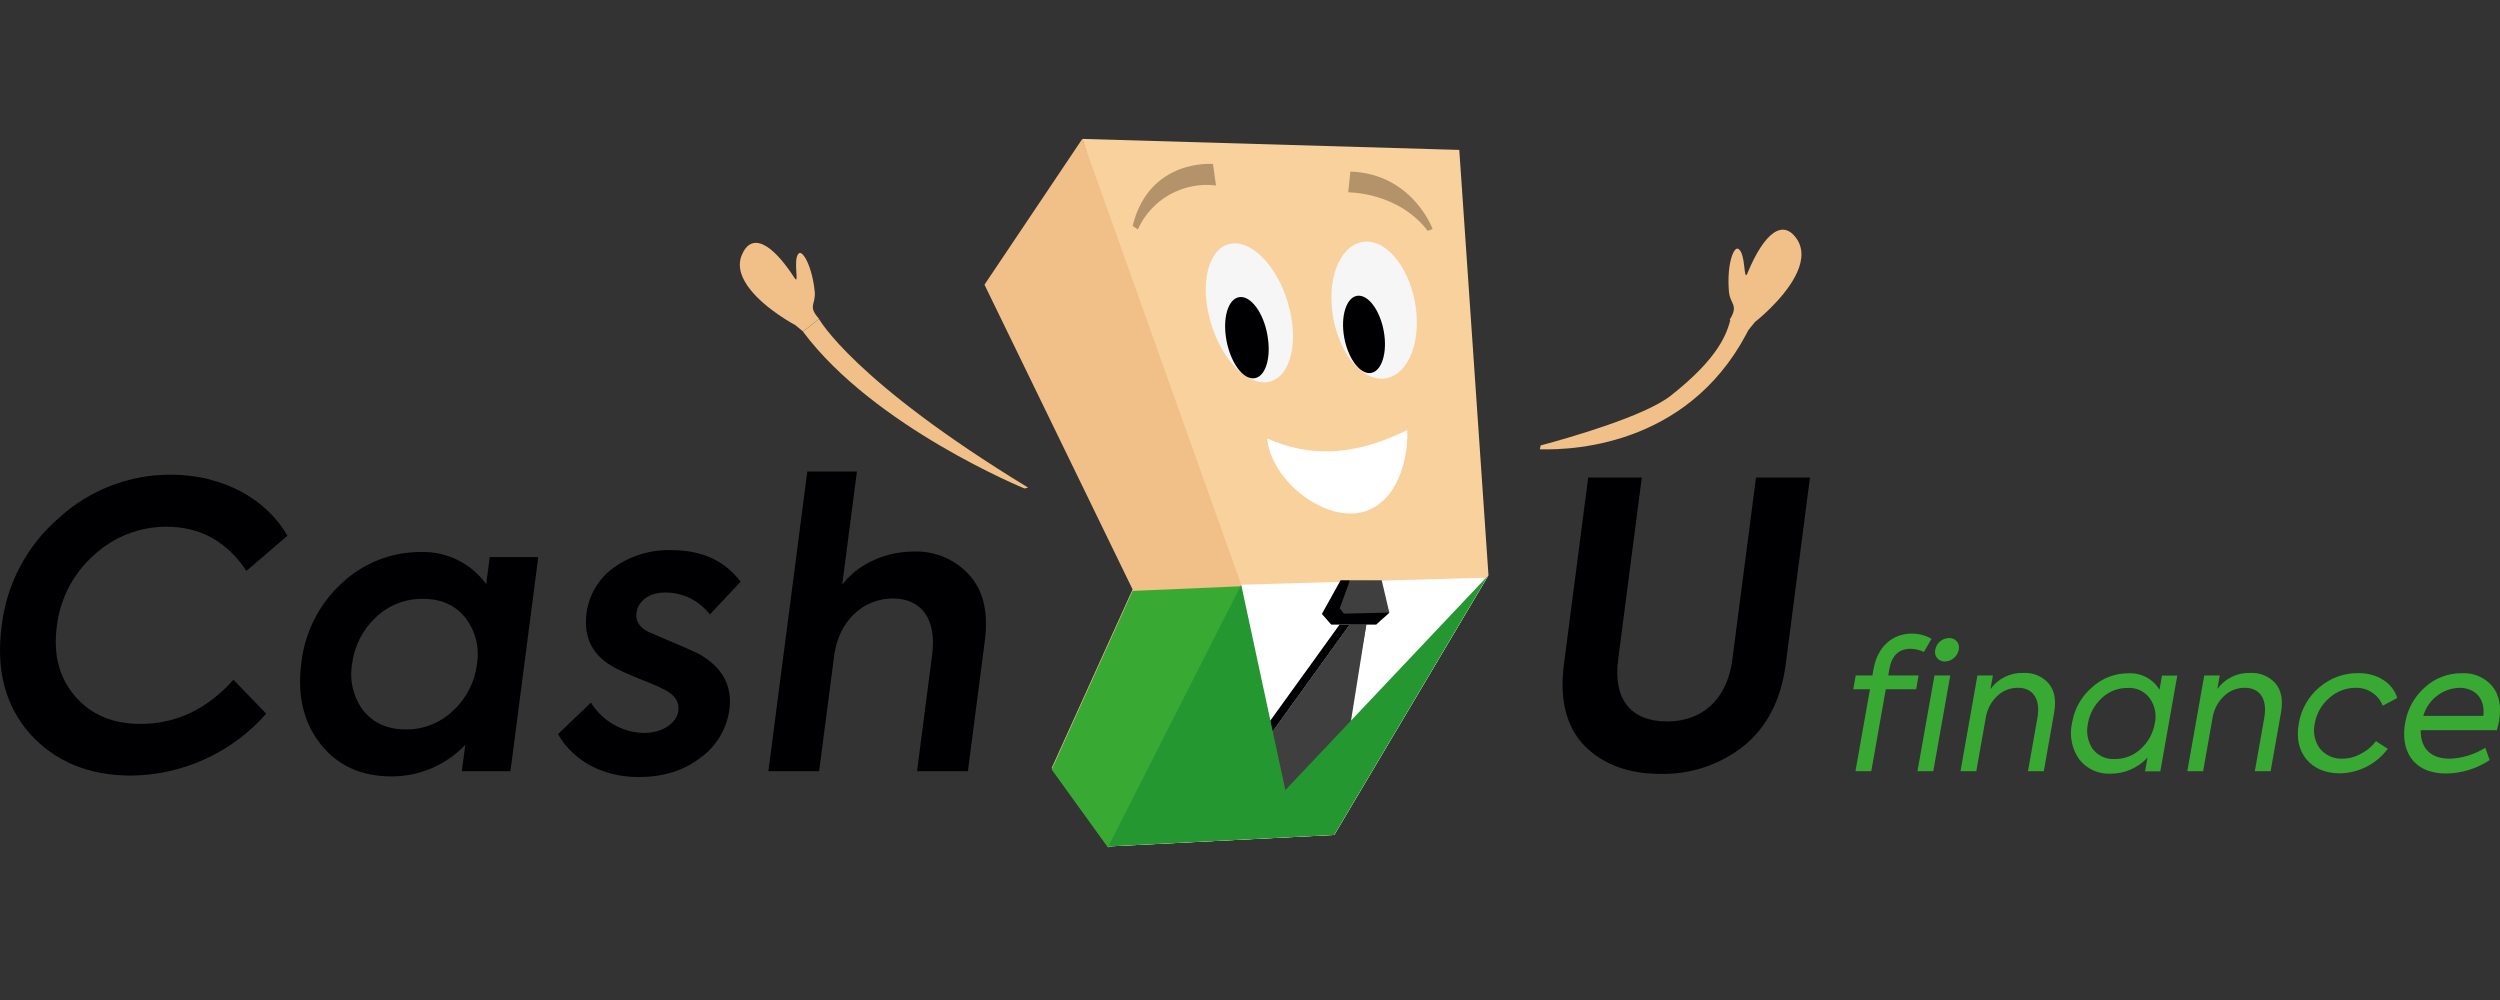 <svg width="180" height="72" viewBox="0 0 180 72" fill="none" xmlns="http://www.w3.org/2000/svg">
<rect x="0" y="0" width="180" height="72" fill="#333333" stroke="none"/>
<g clip-path="url(#clip0_1647_1470)">
<path fill-rule="evenodd" clip-rule="evenodd" d="M107.17 41.414L105.068 10.794L77.925 10.001L87.919 42.1L79.796 60.943L96.064 60.115L107.17 41.414Z" fill="#F9D19C"/>
<path fill-rule="evenodd" clip-rule="evenodd" d="M92.865 22.311C93.516 25.073 92.742 27.409 91.133 27.526C89.524 27.643 87.698 25.5 87.046 22.741C86.395 19.981 87.17 17.642 88.778 17.526C90.387 17.409 92.214 19.548 92.865 22.311Z" fill="#F6F6F7"/>
<path fill-rule="evenodd" clip-rule="evenodd" d="M101.996 22.706C102.173 25.424 100.947 27.447 99.256 27.251C97.565 27.055 96.054 24.672 95.877 21.954C95.7 19.235 96.927 17.213 98.614 17.409C100.302 17.605 101.819 19.988 101.996 22.706Z" fill="#F6F6F7"/>
<path fill-rule="evenodd" clip-rule="evenodd" d="M91.294 24.397C91.516 26.009 91.013 27.279 90.175 27.241C89.338 27.203 88.481 25.844 88.26 24.229C88.039 22.614 88.544 21.344 89.382 21.385C90.22 21.426 91.092 22.782 91.294 24.397Z" fill="#000003"/>
<path fill-rule="evenodd" clip-rule="evenodd" d="M99.676 24.137C99.872 25.677 99.36 26.897 98.561 26.862C97.761 26.827 96.933 25.547 96.74 24.017C96.547 22.488 97.056 21.255 97.859 21.29C98.662 21.325 99.483 22.595 99.676 24.137Z" fill="#000003"/>
<path fill-rule="evenodd" clip-rule="evenodd" d="M79.796 60.943L96.067 60.115L107.167 41.429C106.987 41.575 98.548 48.206 89.37 42.115L79.796 60.943Z" fill="white"/>
<path fill-rule="evenodd" clip-rule="evenodd" d="M77.925 10.001L70.883 20.497L81.547 42.438L75.722 55.295L79.796 60.943L89.366 42.1L77.925 10.001Z" fill="#F0C088"/>
<path fill-rule="evenodd" clip-rule="evenodd" d="M91.24 31.571C91.471 34.293 94.717 37.128 97.451 36.967C100.185 36.805 101.411 33.708 101.323 30.961C97.413 32.896 94.252 32.896 91.24 31.571Z" fill="white"/>
<path fill-rule="evenodd" clip-rule="evenodd" d="M110.928 32.071L110.868 32.349C113.517 32.425 122.044 31.967 126.134 23.256L124.617 22.94C124.326 24.008 123.807 25.724 120.277 28.503C118.393 29.969 113.036 31.505 110.928 32.071Z" fill="#F0C088"/>
<path fill-rule="evenodd" clip-rule="evenodd" d="M124.478 20.936C124.553 21.954 125.22 21.9 124.534 23.035L125.89 23.755C126.048 23.566 126.206 23.376 126.361 23.18C126.361 23.18 128.318 21.657 129.234 19.934C129.705 19.055 129.904 18.126 129.443 17.32C128.403 15.639 127.012 16.777 125.818 19.666C125.521 20.386 125.717 18.259 125.163 17.918C124.825 17.725 124.332 18.989 124.478 20.936Z" fill="#F0C088"/>
<path fill-rule="evenodd" clip-rule="evenodd" d="M103.147 16.486C103.147 16.486 101.712 12.513 97.227 12.352L97.072 13.847C97.072 13.847 100.647 13.812 102.799 16.625L103.147 16.486Z" fill="#B4936A"/>
<path fill-rule="evenodd" clip-rule="evenodd" d="M87.552 13.354L87.334 11.805C87.334 11.805 82.751 11.391 81.547 16.271L81.923 16.518C82.4 15.458 83.204 14.579 84.217 14.01C85.23 13.441 86.399 13.211 87.552 13.354V13.354Z" fill="#B4936A"/>
<path fill-rule="evenodd" clip-rule="evenodd" d="M89.366 42.21L81.547 42.545L75.722 55.406L79.796 61.053L89.366 42.21Z" fill="#38AA34"/>
<path fill-rule="evenodd" clip-rule="evenodd" d="M106.851 41.594L89.366 42.099L90.798 57.725L106.851 41.594Z" fill="white"/>
<path fill-rule="evenodd" clip-rule="evenodd" d="M88.883 58.509L92.385 58.37L92.521 58.18L89.777 58.288L90.213 54.637L97.186 44.972H96.449L89.319 54.855L88.883 58.509Z" fill="#000003"/>
<path fill-rule="evenodd" clip-rule="evenodd" d="M89.777 58.288L92.521 58.18L97.173 51.739L98.377 44.972H97.186L90.213 54.637L89.777 58.288Z" fill="#3F3F3F"/>
<path fill-rule="evenodd" clip-rule="evenodd" d="M89.777 58.288L92.521 58.18L97.186 52.444L98.377 44.972H97.186L90.213 54.637L89.777 58.288Z" fill="#3F3F3F"/>
<path fill-rule="evenodd" clip-rule="evenodd" d="M96.143 43.686L96.813 44.457H99.648L100.03 44.106L99.484 41.78H97.198L96.143 43.686Z" fill="#3F3F3F"/>
<path fill-rule="evenodd" clip-rule="evenodd" d="M79.796 60.943L96.064 60.115L107.167 41.414L92.546 56.885L89.366 42.099L79.796 60.943Z" fill="#249731"/>
<path fill-rule="evenodd" clip-rule="evenodd" d="M95.175 44.205L95.849 44.972H99.085L100.03 44.106L96.759 44.182L96.462 43.794L97.198 41.78H96.522L95.175 44.205Z" fill="#000003"/>
<path fill-rule="evenodd" clip-rule="evenodd" d="M58.658 20.974C58.759 21.947 58.124 22.007 58.974 22.959L57.82 23.869L57.273 23.414C57.273 23.414 55.175 22.311 54.018 20.844C53.427 20.098 53.07 19.264 53.386 18.42C54.081 16.663 55.579 17.497 57.198 20C57.599 20.633 57.052 18.66 57.514 18.243C57.782 18 58.465 19.122 58.658 20.974Z" fill="#F0C088"/>
<path fill-rule="evenodd" clip-rule="evenodd" d="M74.025 35.108L73.769 35.172C73.769 35.172 62.941 30.747 57.814 23.876L58.968 22.965C58.968 22.965 61.426 27.441 74.025 35.108Z" fill="#F0C088"/>
<path fill-rule="evenodd" clip-rule="evenodd" d="M2.181 52.858C0.386 50.842 -0.294 48.256 0.117 45.105C0.458 42.063 1.94 39.263 4.264 37.27C6.462 35.27 9.329 34.167 12.301 34.176C16.05 34.176 19.204 35.936 20.692 38.575L17.744 41.104C16.328 38.977 14.409 37.924 11.985 37.924C10.047 37.92 8.18 38.651 6.761 39.969C5.269 41.296 4.318 43.125 4.09 45.108C3.827 47.125 4.26 48.8 5.411 50.134C6.561 51.468 8.139 52.122 10.111 52.122C12.677 52.122 14.899 51.072 16.808 48.942L19.169 51.385C17.95 52.771 16.453 53.884 14.775 54.652C13.097 55.419 11.276 55.825 9.431 55.842C6.416 55.839 3.982 54.843 2.181 52.858Z" fill="#000003"/>
<path fill-rule="evenodd" clip-rule="evenodd" d="M33.509 44.479C32.782 43.572 31.77 43.117 30.446 43.117C29.171 43.1 27.941 43.59 27.026 44.479C26.098 45.359 25.506 46.535 25.351 47.804C25.25 48.388 25.268 48.986 25.407 49.562C25.545 50.139 25.799 50.68 26.154 51.154C26.881 52.062 27.892 52.517 29.217 52.517C30.492 52.534 31.722 52.044 32.636 51.154C33.586 50.277 34.19 49.089 34.34 47.804C34.441 47.222 34.418 46.626 34.274 46.053C34.129 45.48 33.867 44.944 33.502 44.479H33.509ZM35.26 40.108H38.755L36.752 55.526H33.253L33.499 53.629C32.818 54.346 31.998 54.917 31.09 55.307C30.182 55.698 29.203 55.9 28.215 55.902C26.002 55.902 24.315 55.134 23.079 53.572C21.843 52.011 21.394 50.051 21.695 47.754C21.931 45.556 22.956 43.518 24.58 42.017C26.125 40.546 28.18 39.731 30.313 39.745C31.226 39.717 32.131 39.914 32.949 40.318C33.767 40.722 34.474 41.321 35.007 42.061L35.26 40.108Z" fill="#000003"/>
<path fill-rule="evenodd" clip-rule="evenodd" d="M40.171 52.858L42.551 50.586C42.954 51.243 43.516 51.789 44.186 52.171C44.856 52.553 45.611 52.76 46.382 52.773C47.706 52.773 48.73 52.062 48.847 51.155C48.923 50.557 48.594 50.045 47.883 49.675C47.312 49.387 46.724 49.131 46.123 48.911C45.212 48.541 44.603 48.256 44.283 48.089C42.678 47.236 42.001 45.93 42.229 44.17C42.31 43.516 42.525 42.886 42.86 42.32C43.196 41.753 43.645 41.262 44.179 40.876C45.399 40.001 46.876 39.556 48.376 39.612C50.544 39.612 52.194 40.38 53.323 41.885L51.11 44.242C50.732 43.745 50.243 43.343 49.681 43.069C49.12 42.794 48.502 42.655 47.877 42.662C46.723 42.662 45.936 43.294 45.829 44.11C45.74 44.792 46.126 45.301 46.957 45.614C49.043 46.493 50.216 47.005 50.434 47.147C52.033 48.095 52.735 49.391 52.52 51.066C52.428 51.76 52.196 52.428 51.837 53.029C51.477 53.629 50.999 54.15 50.431 54.559C49.211 55.507 47.713 55.949 45.94 55.949C43.465 55.924 41.347 54.872 40.171 52.858Z" fill="#000003"/>
<path fill-rule="evenodd" clip-rule="evenodd" d="M55.323 55.526L58.127 33.948H61.698L60.639 42.096C61.692 40.706 63.626 39.71 65.794 39.71C66.54 39.682 67.284 39.818 67.972 40.108C68.659 40.398 69.276 40.835 69.777 41.388C70.788 42.495 71.177 44.056 70.908 46.129L69.688 55.526H66.025L67.116 47.122C67.451 44.539 66.316 43.089 64.287 43.089C62.115 43.089 60.377 44.764 60.064 47.179L58.977 55.526H55.323Z" fill="#000003"/>
<path fill-rule="evenodd" clip-rule="evenodd" d="M114.092 53.705C112.777 52.343 112.271 50.383 112.603 47.83L114.351 34.381H118.21L116.506 47.488C116.127 50.412 117.477 51.945 120.04 51.945C122.546 51.945 124.357 50.365 124.73 47.488L126.431 34.381H130.318L128.571 47.83C128.239 50.383 127.224 52.343 125.555 53.705C123.85 55.057 121.725 55.769 119.55 55.719C117.24 55.719 115.429 55.039 114.092 53.705Z" fill="#000003"/>
<path fill-rule="evenodd" clip-rule="evenodd" d="M141.03 46.774C140.987 47.007 140.866 47.218 140.688 47.373C140.509 47.528 140.283 47.618 140.047 47.627C139.939 47.634 139.831 47.615 139.732 47.573C139.632 47.53 139.545 47.464 139.476 47.381C139.407 47.298 139.358 47.199 139.334 47.094C139.311 46.988 139.312 46.879 139.339 46.774C139.383 46.539 139.508 46.327 139.692 46.175C139.876 46.022 140.108 45.939 140.347 45.94C140.452 45.935 140.556 45.955 140.651 45.998C140.747 46.041 140.831 46.105 140.897 46.186C140.963 46.267 141.01 46.362 141.033 46.464C141.056 46.566 141.055 46.672 141.03 46.774V46.774ZM138.059 55.526L139.282 48.632H140.42L139.196 55.526H138.059ZM134.898 48.155L134.813 48.632H133.612L133.435 49.625H134.639L133.593 55.526H134.731L135.777 49.625H137.964L138.138 48.632H135.951L136.033 48.181C136.203 47.201 136.712 46.711 137.572 46.711C137.901 46.722 138.223 46.8 138.52 46.941L139.07 45.993C138.632 45.742 138.134 45.614 137.629 45.62C136.257 45.63 135.183 46.556 134.901 48.155H134.898Z" fill="#38AA34"/>
<path fill-rule="evenodd" clip-rule="evenodd" d="M141.156 55.526L142.376 48.632H143.489L143.315 49.609C143.585 49.235 143.944 48.934 144.36 48.732C144.775 48.53 145.233 48.434 145.695 48.452C146.031 48.434 146.368 48.491 146.679 48.62C146.99 48.749 147.269 48.947 147.493 49.198C147.929 49.701 148.059 50.409 147.891 51.35L147.155 55.526H146.014L146.694 51.685C146.94 50.295 146.349 49.52 145.287 49.52C144.727 49.517 144.188 49.734 143.786 50.124C143.35 50.54 143.064 51.09 142.973 51.685L142.294 55.526H141.156Z" fill="#38AA34"/>
<path fill-rule="evenodd" clip-rule="evenodd" d="M154.785 50.279C154.602 50.029 154.359 49.83 154.078 49.699C153.797 49.569 153.488 49.511 153.179 49.533C152.833 49.529 152.49 49.592 152.169 49.72C151.848 49.848 151.556 50.038 151.308 50.279C150.791 50.761 150.448 51.4 150.331 52.096C150.262 52.406 150.256 52.727 150.313 53.039C150.37 53.351 150.489 53.648 150.663 53.914C150.85 54.16 151.094 54.356 151.375 54.485C151.656 54.613 151.964 54.67 152.272 54.65C152.968 54.657 153.639 54.393 154.143 53.914C154.671 53.432 155.024 52.788 155.145 52.084C155.215 51.775 155.22 51.454 155.158 51.143C155.096 50.832 154.968 50.538 154.785 50.279V50.279ZM155.663 48.642H156.763L155.543 55.538H154.443L154.62 54.546C154.283 54.912 153.873 55.204 153.417 55.403C152.962 55.603 152.469 55.706 151.972 55.706C151.537 55.729 151.103 55.647 150.707 55.465C150.311 55.283 149.965 55.008 149.699 54.663C149.434 54.287 149.252 53.86 149.165 53.409C149.077 52.958 149.086 52.493 149.19 52.046C149.35 51.054 149.855 50.151 150.616 49.495C151.333 48.834 152.276 48.47 153.252 48.477C153.696 48.454 154.139 48.552 154.532 48.761C154.925 48.969 155.254 49.281 155.483 49.663L155.663 48.642Z" fill="#38AA34"/>
<path fill-rule="evenodd" clip-rule="evenodd" d="M157.487 55.526L158.707 48.632H159.82L159.649 49.609C159.919 49.235 160.277 48.934 160.692 48.732C161.107 48.53 161.565 48.434 162.026 48.452C162.363 48.434 162.7 48.491 163.011 48.62C163.323 48.749 163.602 48.947 163.827 49.198C164.26 49.701 164.393 50.409 164.225 51.35L163.486 55.526H162.348L163.028 51.685C163.274 50.295 162.683 49.52 161.621 49.52C161.061 49.516 160.521 49.733 160.12 50.124C159.684 50.541 159.397 51.09 159.304 51.685L158.625 55.526H157.487Z" fill="#38AA34"/>
<path fill-rule="evenodd" clip-rule="evenodd" d="M166.065 54.675C165.509 53.993 165.328 53.13 165.515 52.084C165.683 51.068 166.209 50.145 166.997 49.483C167.784 48.809 168.79 48.447 169.826 48.465C171.169 48.465 172.272 49.173 172.604 50.254L171.558 50.81C171.407 50.426 171.142 50.097 170.8 49.867C170.457 49.636 170.052 49.516 169.64 49.521C168.926 49.514 168.235 49.775 167.705 50.254C167.155 50.723 166.787 51.371 166.665 52.084C166.592 52.395 166.587 52.719 166.651 53.033C166.715 53.347 166.846 53.643 167.035 53.901C167.233 54.141 167.484 54.331 167.768 54.457C168.052 54.583 168.362 54.64 168.672 54.625C169.139 54.618 169.597 54.493 170.003 54.261C170.423 54.048 170.788 53.739 171.068 53.361L171.918 53.914C171.519 54.451 171.001 54.89 170.406 55.196C169.81 55.502 169.152 55.668 168.483 55.681C167.424 55.681 166.631 55.336 166.065 54.675Z" fill="#38AA34"/>
<path fill-rule="evenodd" clip-rule="evenodd" d="M174.475 51.543H178.799C178.954 50.308 178.211 49.521 177.073 49.521C176.482 49.541 175.913 49.748 175.446 50.111C174.98 50.474 174.64 50.976 174.475 51.543V51.543ZM179.779 52.574H174.292C174.273 53.775 174.902 54.625 176.384 54.625C177.291 54.592 178.173 54.321 178.941 53.838L179.257 54.726C178.337 55.337 177.261 55.673 176.157 55.693C173.587 55.693 172.848 53.876 173.167 52.071C173.326 51.075 173.827 50.164 174.583 49.495C175.307 48.828 176.259 48.462 177.244 48.474C177.661 48.447 178.079 48.519 178.464 48.683C178.848 48.848 179.188 49.102 179.456 49.423C179.96 50.055 180.116 50.906 179.924 51.976C179.905 52.046 179.861 52.251 179.779 52.561V52.574Z" fill="#38AA34"/>
</g>
<defs>
<clipPath id="clip0_1647_1470">
<rect width="180" height="51.053" fill="white" transform="translate(0 10)"/>
</clipPath>
</defs>
</svg>
